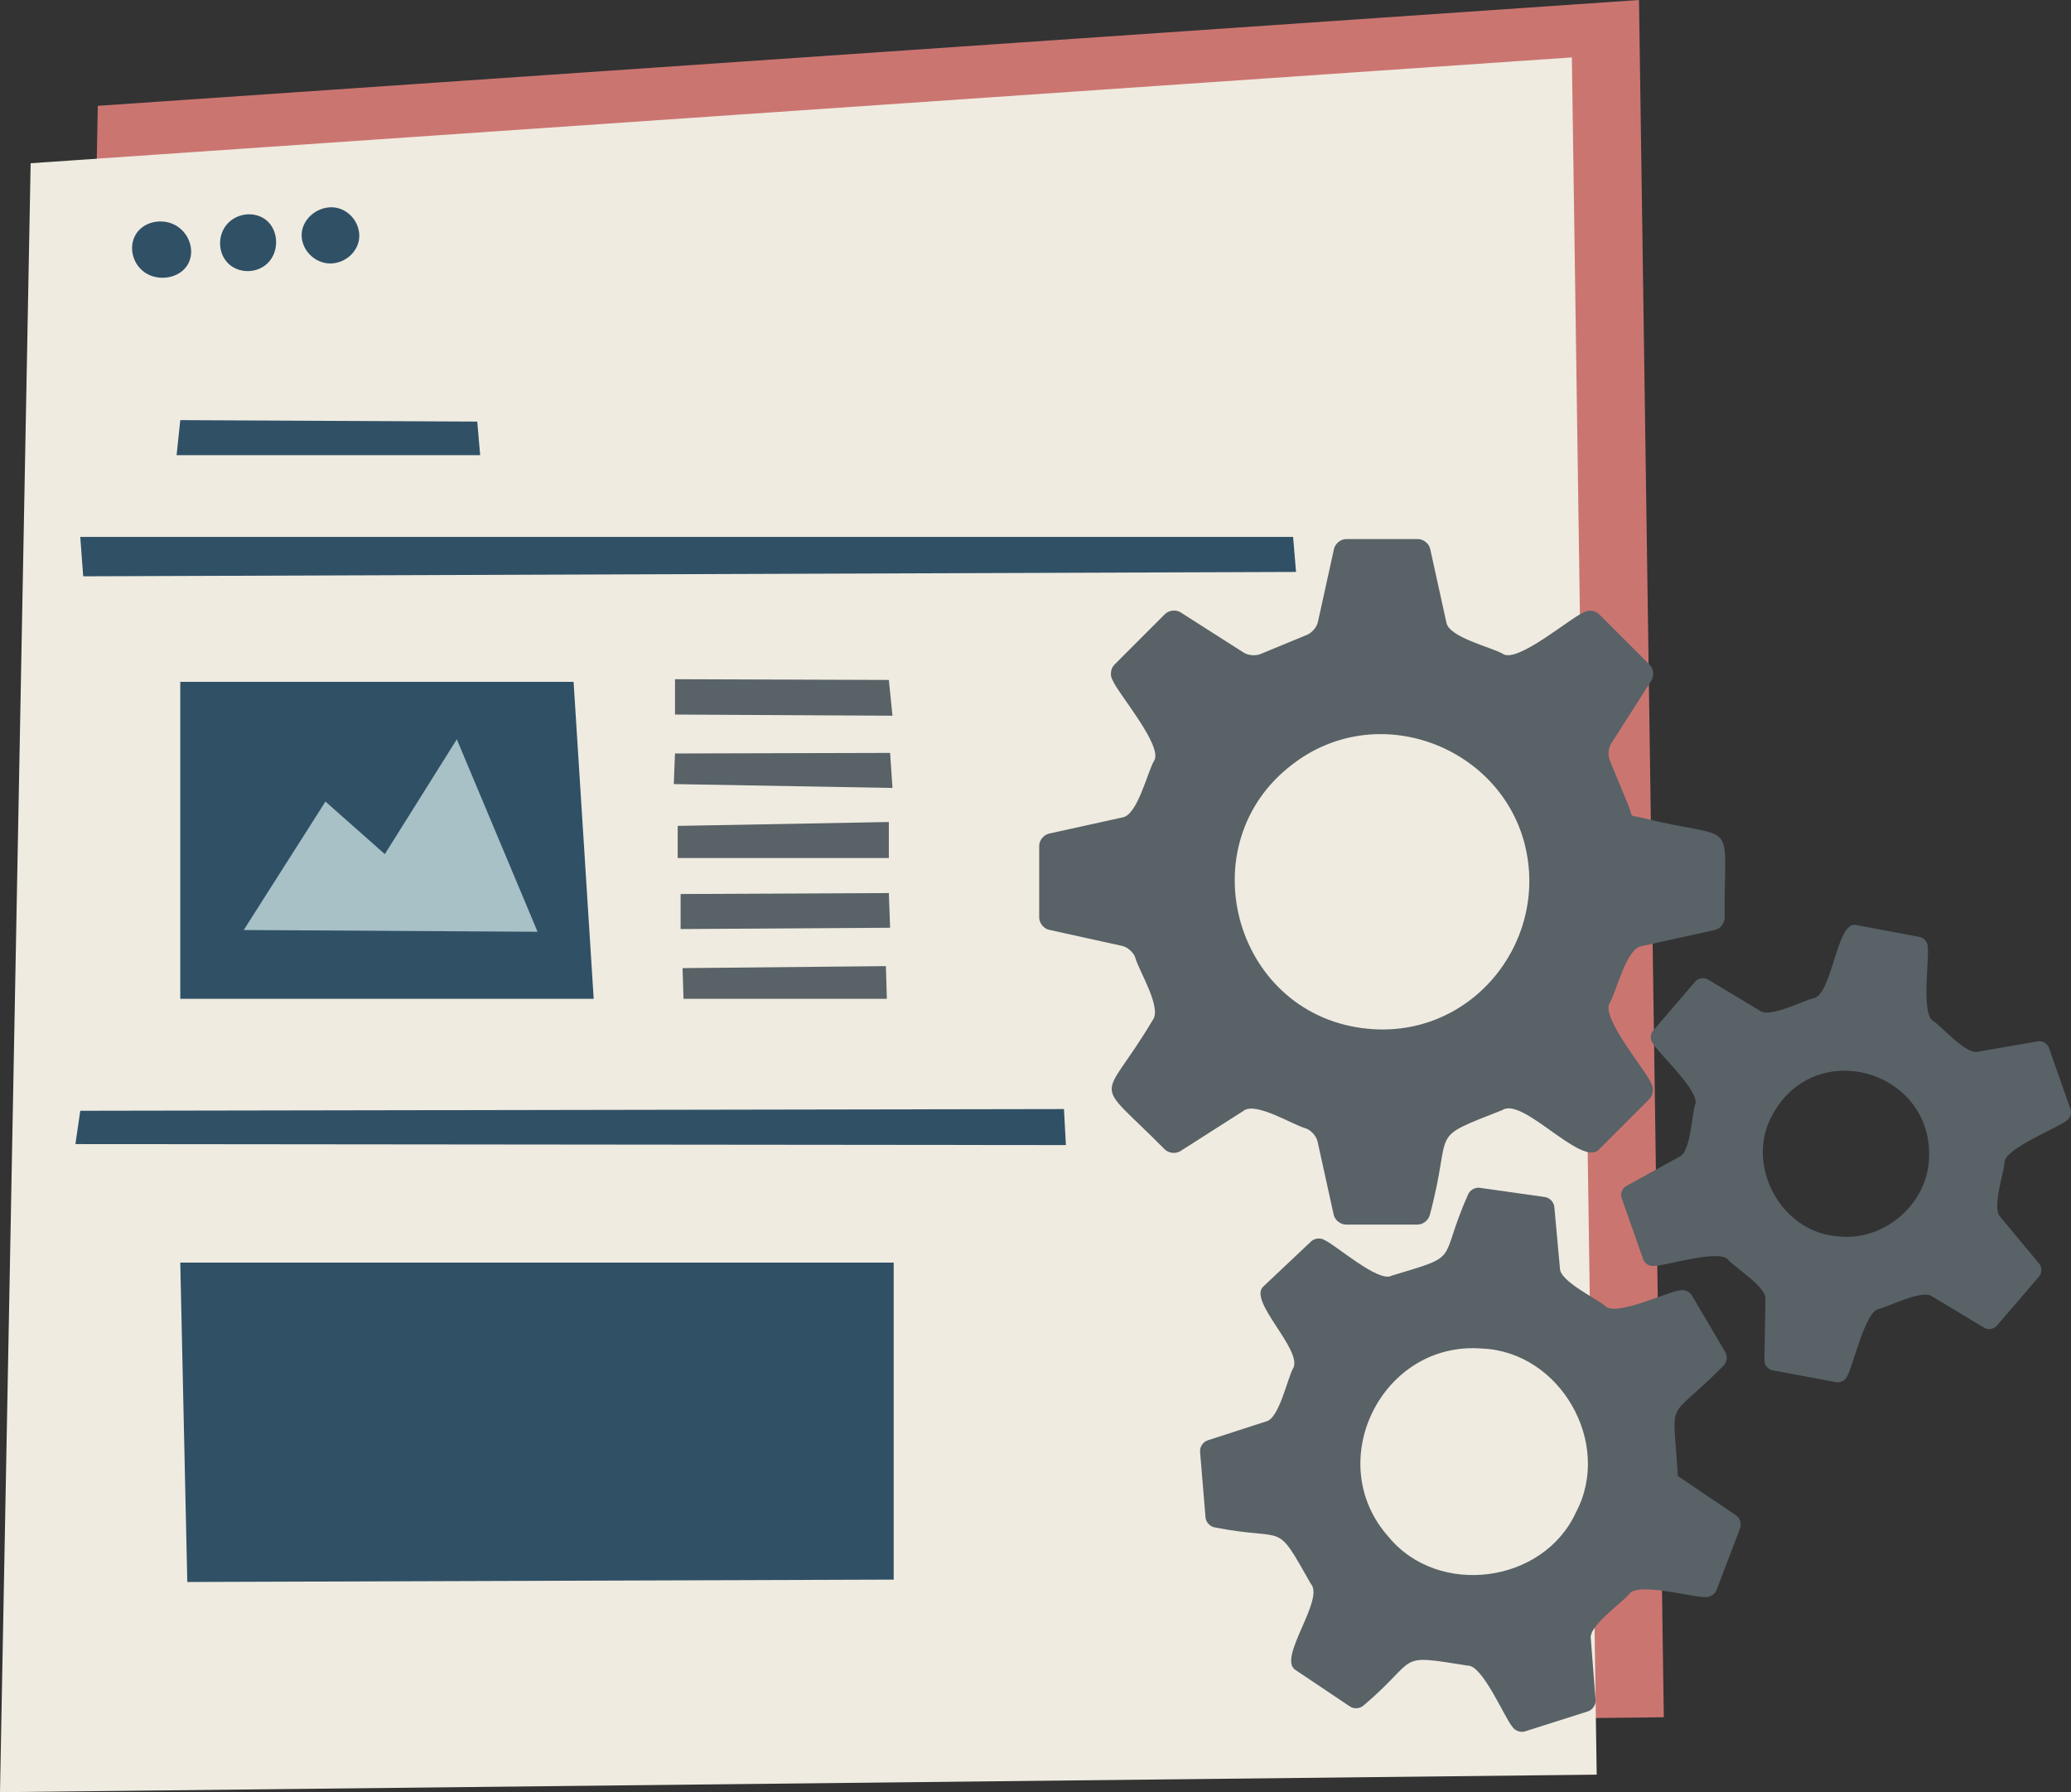 <?xml version="1.0" encoding="UTF-8"?>
<svg id="Layer_2" data-name="Layer 2" xmlns="http://www.w3.org/2000/svg" viewBox="0 0 937.32 811.05">
  <rect x="0" y="0" width="937.32" height="811.05" fill="#333333" stroke="none"/>
  <defs>
    <style>
      .cls-1 {
        fill: #586267;
      }

      .cls-2 {
        fill: #305066;
      }

      .cls-3 {
        fill: #a7c1c7;
      }

      .cls-4 {
        fill: #cb7571;
      }

      .cls-5 {
        fill: #efebe0;
      }
    </style>
  </defs>
  <g id="Layer_1-2" data-name="Layer 1">
    <g id="Craft_CMS" data-name="Craft CMS">
      <polygon class="cls-4" points="44.26 47.89 741.8 0 753.03 777.14 30.39 785.06 44.26 47.89"/>
      <polygon class="cls-5" points="13.87 73.87 711.41 25.98 722.65 803.12 0 811.05 13.87 73.87"/>
      <polygon class="cls-2" points="81.59 308.56 259.6 308.56 268.7 452.02 81.59 452.02 81.59 308.56"/>
      <polygon class="cls-3" points="110.31 420.88 147.3 362.75 174.17 386.53 206.75 334.57 243.3 421.67 110.31 420.88"/>
      <polygon class="cls-2" points="36.33 242.97 585.25 242.97 586.57 258.83 37.65 260.81 36.33 242.97"/>
      <polygon class="cls-2" points="81.59 190.13 79.93 205.98 217.32 205.98 216 190.79 81.59 190.13"/>
      <path class="cls-2" d="M162.61,106.72c0,6.91-6.23,12.51-13.14,12.51s-12.95-5.92-12.95-12.83,6.52-12.6,13.43-12.6,12.66,6.01,12.66,12.92Z"/>
      <path class="cls-2" d="M105.03,120.62c-5.78-3.79-7.05-12.07-3.26-17.85,3.79-5.78,12.05-7.59,17.83-3.8s6.97,12.36,3.18,18.14c-3.79,5.78-11.97,7.29-17.75,3.51Z"/>
      <path class="cls-2" d="M60.91,107.12c2.9-6.27,11.15-8.62,17.68-5.6,6.53,3.03,9.76,11.04,6.85,17.31-2.9,6.27-11.46,8.58-18,5.56-6.53-3.03-9.44-11-6.54-17.27Z"/>
      <polygon class="cls-1" points="305.5 307.38 305.5 323.37 403.93 323.89 402.28 307.71 305.5 307.38"/>
      <polygon class="cls-1" points="305.5 340.99 304.95 354.83 403.93 356.59 402.86 340.73 305.5 340.99"/>
      <polygon class="cls-1" points="306.72 373.76 306.72 388.29 402.28 388.29 402.28 372 306.72 373.76"/>
      <polygon class="cls-1" points="308.04 404.59 308.04 420.44 402.86 419.85 402.28 404.15 308.04 404.59"/>
      <polygon class="cls-1" points="308.92 438.12 309.36 452.02 401.39 452.02 400.95 437.22 308.92 438.12"/>
      <polygon class="cls-2" points="36.33 502.68 481.54 501.91 482.42 518.2 34.13 517.76 36.33 502.68"/>
      <polygon class="cls-2" points="81.59 571.4 404.48 571.4 404.48 714.85 84.77 715.93 81.59 571.4"/>
      <path class="cls-1" d="M743.03,370.07c-5.94-1.48-3.8.39-5.94-5.33l-8.34-20.22c-1.11-2.26-.91-5.85.44-7.98l18.22-28.58c1.36-2.13,1.01-5.32-.78-7.11l-22.87-22.86c-1.78-1.78-4.98-2.13-7.11-.77-5.82,2.3-30.14,23.24-36.53,18.65-4.85-2.9-24.65-7.43-25.53-14.34,0,0-7.29-33.1-7.29-33.1-.54-2.46-3.05-4.48-5.57-4.48h-32.4c-2.52,0-5.03,2.01-5.57,4.48l-7.29,33.09c-.54,2.46-2.94,5.13-5.33,5.94l-20.22,8.35c-2.26,1.11-5.85.91-7.98-.44l-28.58-18.23c-2.13-1.36-5.32-1.01-7.11.78l-22.86,22.87c-1.78,1.78-2.13,4.98-.78,7.11,2.3,5.82,23.24,30.14,18.65,36.53-2.9,4.85-7.44,24.64-14.35,25.52,0,0-33.09,7.29-33.09,7.29-2.46.54-4.48,3.05-4.48,5.57v32.4c0,2.52,2.02,5.03,4.48,5.57l33.08,7.29c2.46.54,5.14,2.94,5.94,5.33,1.38,5.48,12.17,22.68,7.9,28.19-23.28,39.23-28.08,24.74,5.42,58.55,1.78,1.78,4.98,2.13,7.11.77l28.56-18.22c5.46-4.3,22.75,6.62,28.17,7.96,2.39.81,4.78,3.49,5.33,5.95l7.29,33.1c.54,2.46,3.05,4.48,5.57,4.48h32.4c2.52,0,5.03-2.01,5.57-4.48,10.73-39.99-1.84-33.67,32.84-47.37,9.26-6.06,35.99,26.09,43.66,17.89,0,0,22.86-22.87,22.86-22.87,1.78-1.78,2.13-4.98.78-7.11-2.3-5.82-23.24-30.14-18.65-36.54,2.9-4.86,7.42-24.64,14.34-25.53,0,0,33.1-7.29,33.1-7.29,2.46-.54,4.48-3.05,4.48-5.57-.37-47.12,7.15-34.11-37.56-45.26ZM690.05,381.95c11.45,44.81-25.11,89.69-73.44,83.34-58.59-7.69-78.73-83.63-31.67-119.37,38.28-29.51,93.61-8.5,105.12,36.03Z"/>
      <path class="cls-1" d="M771.57,722.75c2.14.29,4.53-1.12,5.3-3.14l10.69-27.97c.77-2.02-.06-4.66-1.85-5.88-1.98-1.35-25.06-16.93-26.34-17.8,0,0,0,0,0,0-2.11-37.5-5.9-23.05,20.68-49.91,1.56-1.5,1.94-4.24.84-6.11l-15.17-25.71c-1.1-1.86-3.69-2.86-5.75-2.21-5.47.64-28.72,11.91-33.45,7.05-3.74-3.37-20.49-11.12-20.51-17.07,0,0-2.53-27.81-2.53-27.81-.2-2.15-2.11-4.16-4.25-4.47l-29.51-4.18c-2.14-.3-4.54,1.1-5.32,3.11-13.83,31.14-2.24,26.96-34.6,36.67-5.75,3.35-25.47-14.05-30.23-16.07-1.8-1.19-4.57-.95-6.14.53l-21.69,20.46c-7.05,6.59,18.43,29.13,13.41,37.21-2.43,4.36-6.26,22.49-12.05,23.8,0,0-26.54,8.59-26.54,8.59-2.06.67-3.59,2.97-3.42,5.13l2.47,29.76c.18,2.15,2.08,4.18,4.21,4.5,33.39,6.56,26.81-3.81,43.48,25.56,6.29,7.13-15.13,33.51-7.11,38.86,0,0,24.82,16.64,24.82,16.64,1.8,1.21,4.56.98,6.14-.49,25.84-21.89,13.75-23.35,47.08-18.03,6.67-.48,16.76,23.67,20.19,27.58,1.11,1.86,3.7,2.84,5.76,2.19l28.53-9.07c2.06-.66,3.61-2.96,3.44-5.11l-2.17-27.79c-1.04-5.81,14.35-16.35,17.4-20.21,3.79-5.5,28.96,1.63,34.17,1.39ZM713.23,684.5c-14.83,32.22-62.37,38.4-84.87,10.9-30.07-33.85-2.84-88.64,42.31-85.12,35.5,1.35,59.27,42.93,42.56,74.21Z"/>
      <path class="cls-1" d="M935.14,507.29c1.75-1.03,2.63-3.44,1.95-5.35l-9.76-27.76c-.67-1.91-2.86-3.24-4.87-2.95l-27.55,4.76c-5.15,1.12-16.12-11.41-19.92-13.94-5.63-2.73-1.68-28.96-2.51-33.68-.02-2.03-1.67-3.99-3.66-4.36l-28.81-5.4c-8.88-2.1-10.74,32.33-19.54,33.21-4.47,1.16-19.17,8.62-23.62,5.77,0,0-23.96-14.4-23.96-14.4-1.77-1-4.29-.55-5.61.98l-19.13,22.28c-1.32,1.54-1.38,4.1-.12,5.69,2.44,4.44,21.81,22.05,19.14,27.82-1.46,4.38-1.98,21-6.81,23.34,0,0-24.47,13.53-24.47,13.53-1.75,1.03-2.63,3.43-1.95,5.35l9.77,27.76c.67,1.91,2.86,3.24,4.87,2.95,5.06.11,29.99-7.9,33.64-2.69,3.06,3.46,17.18,12.23,16.8,17.59,0,0-.46,27.97-.46,27.97.02,2.03,1.67,3.99,3.66,4.36l28.81,5.4c1.99.37,4.24-.86,4.99-2.74,2.63-4.33,8.21-29.91,14.54-30.47,4.47-1.16,19.17-8.62,23.63-5.77,0,0,23.96,14.4,23.96,14.4,1.76,1,4.29.55,5.61-.98l19.13-22.29c1.32-1.54,1.38-4.1.12-5.69l-17.88-21.5c-3.55-3.91,1.8-19.66,2.09-24.23-.45-6.25,24.26-15.9,27.93-18.97ZM872.95,525.86c-1.62,20.13-21.18,36.11-41.23,33.63-25.94-1.82-42.31-32.81-29.34-55.29,19.82-35.88,74.02-19.03,70.57,21.65Z"/>
    </g>
  </g>
</svg>